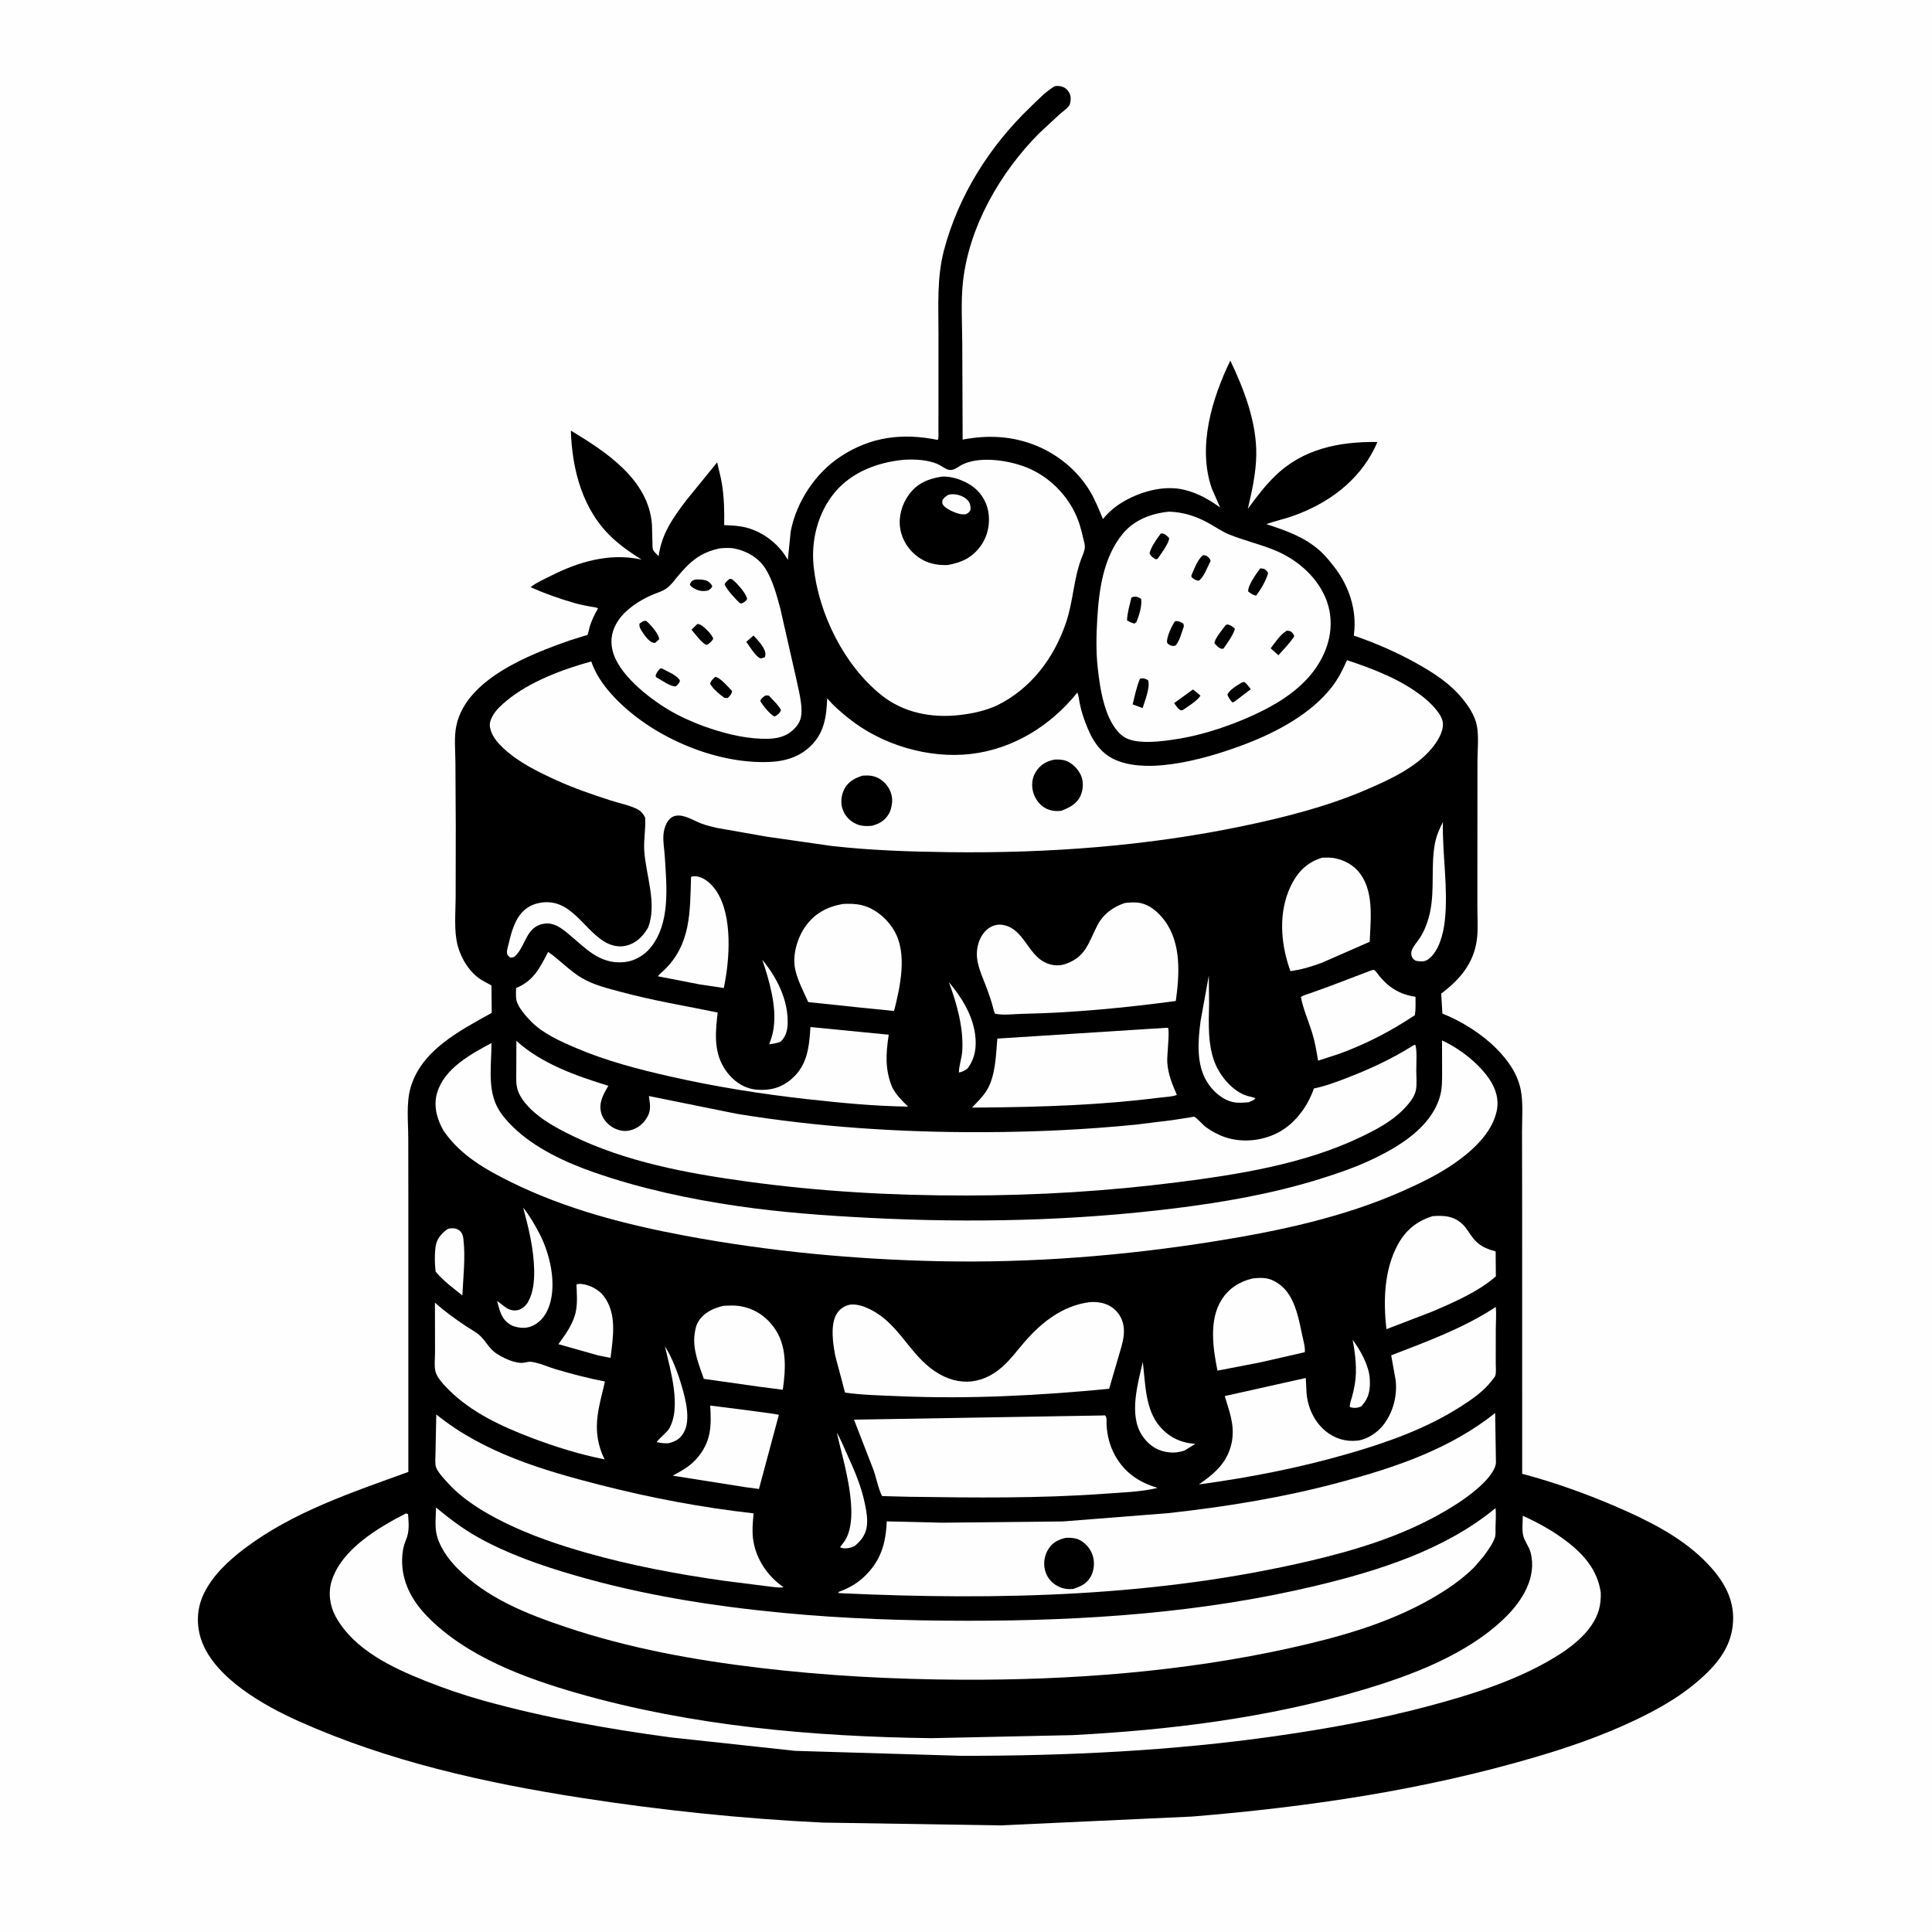 <svg version="1.1" xmlns="http://www.w3.org/2000/svg" style="display: block;" viewBox="0 0 2048 2048" width="1024" height="1024">
<path transform="translate(0,0)" fill="rgb(254,254,254)" d="M -0 -0 L 2048 0 L 2048 2048 L -0 2048 L -0 -0 z"/>
<path transform="translate(0,0)" fill="rgb(0,0,0)" d="M 1117.89 91.5 L 1119.15 91.247 C 1122.76 90.742 1127.02 91.649 1129.87 93.973 C 1132.88 96.424 1134.85 100.098 1134.93 104 C 1134.98 106.396 1134.76 108.99 1133.77 111.197 C 1132.33 114.396 1126.52 118.232 1123.79 120.649 L 1101.67 141.168 C 1060.5 182.439 1027.18 240.125 1020.78 298.732 C 1018.44 320.184 1019.94 342.875 1020.05 364.459 L 1020.44 465.992 C 1047.49 460.836 1073.66 462.091 1099.34 472.792 C 1121.87 482.177 1142.24 499.023 1154.96 519.935 C 1160.75 529.452 1164.87 539.918 1169.16 550.168 C 1174.85 543.321 1181.35 537.535 1188.96 532.878 C 1207.99 521.228 1233.85 513.709 1256.03 519.365 C 1270.28 522.998 1281.47 529.421 1293.4 537.975 L 1284.51 517.666 C 1269.27 473.528 1284.63 422.542 1304.2 382.239 C 1318.85 412.95 1332.24 447.853 1331.7 482.339 C 1331.39 501.839 1327.09 520.517 1322.75 539.427 C 1331.78 527.045 1340.47 515.496 1351.45 504.742 C 1381.24 475.582 1419.73 468.056 1460.13 468.502 L 1457.34 474.658 C 1439.88 510.278 1407.99 533.427 1371.5 546.636 C 1361.88 550.117 1351.94 552.219 1342.29 555.573 C 1362.87 562.304 1382.49 569.046 1398.98 583.668 C 1404.78 588.812 1409.48 594.73 1414.24 600.811 C 1429.91 620.807 1438.5 646.561 1435.28 672.049 L 1435.05 673.735 C 1458.65 681.836 1481.25 691.642 1503 703.93 C 1520.72 713.943 1537.58 724.929 1550.5 740.921 C 1556.81 748.737 1563.26 758.452 1565.37 768.413 C 1567.84 780.145 1566.17 795.339 1566.17 807.502 L 1566.1 892.358 L 1566.08 961.326 C 1566.07 972.357 1566.97 984.341 1565.64 995.225 C 1562.48 1021.02 1547.71 1038.16 1527.74 1053.25 L 1529.01 1074.46 C 1549.26 1082.42 1570.71 1095.96 1586.02 1111.31 C 1598.13 1123.46 1608.49 1137.78 1611.97 1154.88 C 1614.84 1168.94 1613.36 1185.53 1613.41 1199.95 L 1613.54 1280.69 L 1613.58 1562.28 C 1647.9 1571.38 1682.45 1583.77 1715 1597.91 C 1746.94 1611.79 1780.74 1628.68 1805.81 1653.28 C 1822.92 1670.07 1837.13 1689.87 1837.21 1714.8 C 1837.28 1738.09 1826.93 1755.84 1810.83 1771.93 C 1788.17 1794.6 1761.03 1810.31 1732.26 1823.91 C 1698.35 1839.93 1663.85 1851.91 1627.93 1862.5 C 1509.11 1897.53 1386.98 1915.5 1263.71 1925.62 L 1060.5 1934.99 L 872 1932.02 C 786.464 1927.9 700.931 1918.95 616.331 1905.82 C 513.813 1889.9 411.567 1867.1 316.525 1824.49 C 280.224 1808.22 228.604 1779.32 213.941 1739.97 C 207.954 1723.9 208.346 1705.93 215.613 1690.33 C 224.86 1670.48 241.915 1654.58 259.112 1641.58 C 310.712 1602.56 372.822 1582.15 432.857 1560.29 L 432.87 1279.95 L 432.777 1206.78 C 432.761 1189.86 430.525 1169.74 435.077 1153.5 C 446.365 1113.23 487.5 1092.56 521.267 1073.65 L 520.96 1044.59 L 511.484 1039.45 C 498.467 1031.94 488.997 1016.75 485.195 1002.5 C 480.995 986.759 482.973 967.116 483.01 950.783 L 483.134 877.278 L 482.77 808.474 C 482.695 795.822 481.135 781.075 483.846 768.773 C 494.701 719.513 561.51 693.747 603.737 678.965 L 619.176 674.089 C 619.531 673.986 622.466 673.308 622.668 673.091 C 623.524 672.175 624.522 666.173 625.075 664.422 C 627.292 657.402 630.317 651.168 633.958 644.802 C 631.718 643.63 628.395 643.474 625.897 643.01 C 620.469 642 615.068 640.958 609.75 639.457 C 593.825 634.961 577.734 629.255 562.61 622.563 C 563.34 621.817 563.577 621.523 564.537 620.851 C 570.601 616.609 578.123 613.314 584.763 609.978 C 613.73 595.424 645.575 586.22 678.125 592.771 L 680.1 593.179 C 669.092 586.336 658.559 578.986 649.047 570.138 C 617.625 540.907 606.443 498.109 605.12 456.421 C 642.195 478.86 687.516 508.168 691.078 555.946 L 691.632 575.774 C 691.684 577.728 691.542 581.487 692.5 583.267 C 693.542 585.204 696.613 587.87 698.146 589.587 C 701.455 565.588 713.288 549.128 727.519 530.289 L 760.247 490.096 C 761.762 497.674 764.041 505.101 765.256 512.731 C 767.606 527.5 767.923 541.773 767.675 556.666 C 775.344 556.898 783.526 557.333 791 559.237 C 808.632 563.73 825.266 576.433 834.36 592.201 L 835.126 593.545 L 838.237 562.986 C 844.343 531.759 864.437 501.348 891.106 483.895 C 923.487 462.703 956.878 458.809 994.094 466.344 C 995.286 463.423 994.753 459.46 994.764 456.317 L 994.82 435.378 L 994.824 353.525 C 994.826 323.993 993.031 294.419 1000.59 265.57 C 1015.78 207.622 1048.89 155.09 1091.95 113.816 C 1099.98 106.121 1108.27 97.118 1117.89 91.5 z"/>
<path transform="translate(0,0)" fill="rgb(254,254,254)" d="M 1433.83 1420.18 C 1442.05 1431.25 1451.13 1447.41 1451.98 1461.34 C 1452.69 1473.03 1451.44 1481.52 1443.28 1490.57 L 1442.36 1491.06 C 1438.5 1492.74 1434.83 1492.81 1430.91 1491.5 C 1430.53 1488.06 1432.23 1484.18 1433.16 1480.86 C 1434.45 1476.24 1435.46 1471.44 1436.24 1466.71 C 1438.73 1451.7 1436.66 1435.02 1433.83 1420.18 z"/>
<path transform="translate(0,0)" fill="rgb(254,254,254)" d="M 808.029 1017.34 C 823.611 1036.19 835.724 1060.28 834.96 1085.2 C 834.741 1092.35 832.832 1099.23 827.5 1104.21 C 823.72 1105.95 819.484 1106.36 815.406 1107.05 C 817.318 1101.68 819.12 1096.55 819.917 1090.88 L 820.163 1089 C 823.334 1066.65 815.297 1038.56 808.029 1017.34 z"/>
<path transform="translate(0,0)" fill="rgb(254,254,254)" d="M 1005.89 1041.14 C 1019.15 1056.95 1030.71 1075.32 1033.62 1096.13 C 1035.48 1109.44 1033.81 1121.95 1025.51 1132.76 C 1022.51 1134.85 1020.18 1136.37 1016.5 1136.86 C 1016.47 1129.62 1019.61 1121.51 1020.05 1113.87 C 1021.46 1089.14 1014.31 1064.17 1005.89 1041.14 z"/>
<path transform="translate(0,0)" fill="rgb(254,254,254)" d="M 704.864 1427.15 C 712.792 1439.83 718.421 1454.91 722.624 1469.2 C 726.728 1483.16 732.56 1505.24 724.713 1518.74 C 720.778 1525.52 715.782 1528.18 708.378 1529.93 C 704.046 1530.1 700.409 1529.67 696.183 1528.72 C 696.34 1527.14 706.983 1518.11 708.768 1515.27 C 723.025 1492.6 710.432 1451.68 704.864 1427.15 z"/>
<path transform="translate(0,0)" fill="rgb(254,254,254)" d="M 887.006 1518.63 C 891.135 1525.46 894.062 1533.17 897.4 1540.42 C 905.607 1558.24 913.2 1575.79 917.05 1595.12 C 918.542 1602.61 919.814 1609.82 918.921 1617.5 C 917.83 1626.88 912.564 1633.67 905.367 1639.25 C 903.454 1639.97 901.519 1640.65 899.5 1641 C 896.752 1641.48 892.706 1641.6 890.5 1640.05 L 892.863 1636.96 L 895.375 1633.54 C 912.71 1606.93 893.665 1548.37 887.006 1518.63 z"/>
<path transform="translate(0,0)" fill="rgb(254,254,254)" d="M 1211.39 1443.78 C 1214.27 1466.45 1213.73 1494.27 1229.79 1512.5 C 1239.89 1523.97 1252.04 1529.53 1267.08 1530.55 L 1255.35 1537.78 C 1248.11 1539.89 1242.86 1540.34 1235.44 1538.97 C 1224.72 1536.99 1216.22 1530.27 1210.4 1521.22 C 1196.57 1499.74 1206.07 1467 1211.39 1443.78 z"/>
<path transform="translate(0,0)" fill="rgb(254,254,254)" d="M 475.116 1302.5 C 479.174 1301.75 483.376 1301.61 486.847 1304.25 C 489.477 1306.26 490.724 1309.44 491.121 1312.63 L 491.272 1314 C 493.519 1333.01 490.993 1354.05 490.14 1373.25 L 482.542 1367.19 C 475.018 1361.28 467.905 1355.35 461.777 1347.98 C 460.734 1339.82 460.53 1327.08 462.215 1319.05 C 463.622 1312.34 469.444 1305.96 475.116 1302.5 z"/>
<path transform="translate(0,0)" fill="rgb(254,254,254)" d="M 1281.4 1034.16 L 1281.69 1064.14 C 1281.22 1084.99 1280.1 1108.45 1288.39 1128.07 C 1293.94 1141.17 1305.86 1155.29 1319.37 1160.75 C 1323.07 1162.25 1327.05 1162.62 1330.75 1164.13 C 1329.11 1166.62 1326.19 1167.25 1323.5 1168.45 C 1318.16 1168.82 1312.44 1169.42 1307.17 1168.29 C 1295.41 1165.76 1285.16 1156.27 1279.13 1146.24 C 1267.88 1127.51 1269.95 1102.88 1272.68 1082.18 L 1281.4 1034.16 z"/>
<path transform="translate(0,0)" fill="rgb(254,254,254)" d="M 1529.54 871.347 C 1528.78 906.112 1535.43 941.961 1531.5 976.555 C 1530.01 989.72 1525.36 1008.63 1513.94 1016.94 C 1509.92 1019.86 1505.56 1019.25 1500.96 1018.5 C 1498.65 1017.19 1497.49 1016.27 1496.5 1013.73 C 1495.75 1011.8 1495.82 1009.39 1496.53 1007.47 C 1498.3 1002.65 1502.7 997.976 1505.5 993.631 C 1510.53 985.829 1514.21 975.272 1516.06 966.193 C 1520.9 942.393 1516.66 917.845 1521.07 894.219 C 1522.62 885.925 1525.78 878.844 1529.54 871.347 z"/>
<path transform="translate(0,0)" fill="rgb(254,254,254)" d="M 554.563 1280.15 C 561.098 1288.21 566.843 1298.09 571.657 1307.28 C 582.828 1328.6 590.173 1359.91 582.527 1383.34 C 579.505 1392.6 574.012 1400.89 564.997 1405.19 C 557.768 1408.64 550.972 1407.97 543.573 1405.54 L 541.483 1404.47 C 531.404 1398.61 529.72 1389.47 526.958 1379.04 L 536.66 1386.37 C 540.44 1388.73 544.946 1389.84 549.339 1388.65 C 553.783 1387.45 557.626 1383.93 559.842 1379.98 C 565.428 1370.02 566.472 1357.44 566.244 1346.29 C 565.785 1323.85 560.424 1301.7 554.563 1280.15 z"/>
<path transform="translate(0,0)" fill="rgb(254,254,254)" d="M 611.103 1361.5 C 612.98 1361.07 614.505 1360.82 616.442 1361.04 C 624.966 1361.99 634.564 1366.86 639.816 1373.69 C 654.338 1392.58 649.839 1417.61 647.195 1439.44 L 634.067 1436.8 L 591.916 1424.87 C 599.668 1414.25 608.121 1402.75 610.553 1389.5 C 612.294 1380.02 611.352 1371.01 611.103 1361.5 z"/>
<path transform="translate(0,0)" fill="rgb(254,254,254)" d="M 732.543 929.5 C 735.049 928.575 737.931 928.697 740.5 929.378 C 748.791 931.575 755.493 938.431 759.982 945.475 C 776.767 971.82 773.56 1017.9 767.23 1047.32 L 742.037 1043.58 L 697.586 1034.94 C 698.691 1032.66 701.484 1030.74 703.358 1028.97 C 732.542 1001.44 731.396 966.811 732.543 929.5 z"/>
<path transform="translate(0,0)" fill="rgb(254,254,254)" d="M 752.836 1489.94 C 759.937 1490.86 824.388 1498.8 825.612 1499.82 L 804.514 1578.4 L 789.756 1576.4 L 713.064 1564.26 C 722.405 1559.23 731.124 1554.5 738.28 1546.43 C 753.826 1528.91 754.272 1512.08 752.836 1489.94 z"/>
<path transform="translate(0,0)" fill="rgb(254,254,254)" d="M 767.016 1384.18 C 772.298 1384 777.783 1383.61 783.03 1384.35 C 798.351 1386.52 810.681 1394.16 819.913 1406.44 C 834.487 1425.81 833.035 1450.46 829.786 1473.2 L 804.104 1469.89 L 746.079 1461.65 C 740.683 1446.06 733.783 1429.83 736.493 1412.97 L 736.749 1411.5 C 737.375 1407.67 738.146 1404.36 740.204 1401 C 746.177 1391.24 756.372 1386.65 767.016 1384.18 z"/>
<path transform="translate(0,0)" fill="rgb(254,254,254)" d="M 1453.95 1028.5 C 1454.78 1028.39 1455.63 1027.99 1456.45 1028.16 C 1457.76 1028.43 1461.32 1033.57 1462.25 1034.71 C 1465.56 1038.74 1469.14 1042.39 1473.28 1045.56 C 1481.04 1051.5 1489.68 1054.91 1499.27 1056.45 L 1500.52 1056.64 C 1500.48 1063.02 1500.86 1069.81 1499.84 1076.1 C 1474.24 1093.16 1448.74 1106.4 1419.78 1117.04 L 1397.23 1124.34 C 1395.55 1114.33 1393.92 1104.39 1390.91 1094.68 C 1386.98 1082.04 1381.53 1069.97 1379 1056.94 C 1381.82 1054.84 1386.05 1053.88 1389.37 1052.7 L 1410.06 1045.24 L 1453.95 1028.5 z"/>
<path transform="translate(0,0)" fill="rgb(254,254,254)" d="M 1327.97 1355.17 C 1332.2 1354.71 1337.24 1354.43 1341.49 1354.98 C 1349.75 1356.06 1358.21 1361.88 1363.35 1368.22 C 1373.87 1381.23 1377.07 1399.53 1380.43 1415.56 C 1381.54 1420.85 1383.71 1428.04 1383.14 1433.41 L 1335.71 1444.21 L 1290.58 1452.93 C 1285.82 1429.41 1281.37 1399.46 1294.81 1378 C 1302.52 1365.69 1314.04 1358.41 1327.97 1355.17 z"/>
<path transform="translate(0,0)" fill="rgb(254,254,254)" d="M 1401.66 909.153 L 1408.83 909.101 C 1419.64 909.334 1431.59 914.662 1438.88 922.587 C 1457.07 942.337 1452.95 973.718 1451.93 998.332 L 1401.25 1020.54 C 1390.13 1024.66 1379.68 1027.88 1367.87 1029.45 L 1365.16 1021.19 C 1356.71 993.115 1355.93 961.423 1370.42 935.062 C 1377.53 922.114 1387.45 913.375 1401.66 909.153 z"/>
<path transform="translate(0,0)" fill="rgb(254,254,254)" d="M 1518.8 1289.15 C 1533.79 1287.91 1545.4 1290.06 1554.69 1302.78 C 1558.03 1307.35 1561.12 1312.79 1565.33 1316.6 C 1571.49 1322.19 1577.66 1324.38 1585.45 1326.57 L 1585.67 1352.97 C 1567.4 1369.25 1539.81 1381.14 1517.27 1390.71 L 1469.63 1409 C 1466.39 1379.19 1467.03 1346.95 1481.45 1319.89 C 1489.78 1304.25 1501.9 1294.22 1518.8 1289.15 z"/>
<path transform="translate(0,0)" fill="rgb(254,254,254)" d="M 893.485 958.226 C 900.375 957.887 906.933 957.922 913.679 959.567 C 927.803 963.013 940.575 974.037 947.869 986.5 C 962.161 1010.92 954.206 1045.95 947.76 1071.68 L 908.762 1067.74 L 856.756 1062.27 C 851.732 1050.86 845.272 1039.15 842.817 1026.85 C 839.9 1012.24 845.176 994.288 853.662 982.224 C 863.495 968.243 876.9 961.138 893.485 958.226 z"/>
<path transform="translate(0,0)" fill="rgb(254,254,254)" d="M 461.057 1380.86 C 470.576 1389.54 482.001 1397.73 492.695 1404.94 C 497.389 1408.11 502.602 1410.88 507.048 1414.35 C 514.076 1419.85 517.743 1428.77 525.263 1434.1 C 532.599 1439.3 546.745 1446.1 555.805 1444.45 C 558.243 1444 560.624 1443.27 563.129 1443.58 C 571.47 1444.63 580.647 1448.92 588.784 1451.34 C 605.966 1456.47 623.694 1461.04 641.285 1464.48 C 634.905 1491.8 627.469 1512.88 637.963 1540.5 L 640.918 1547.03 C 614.397 1541.73 588.053 1533.52 562.803 1523.9 C 531.755 1512.07 499.681 1497.21 475.885 1473.42 C 471.064 1468.6 463.635 1460.97 461.736 1454.28 C 460.094 1448.5 461.178 1439.55 461.149 1433.33 L 461.057 1380.86 z"/>
<path transform="translate(0,0)" fill="rgb(254,254,254)" d="M 1236.29 1089.5 L 1238.13 1089.53 C 1240.13 1093.11 1236.84 1119.53 1237.36 1126.28 C 1238.33 1138.98 1242.39 1148.87 1247.48 1160.46 C 1245.24 1162.38 1232.11 1163.18 1228.4 1163.65 C 1166.55 1171.47 1105.03 1173.43 1042.75 1174.02 L 1030.33 1174.1 C 1035.71 1168.42 1041.81 1162.61 1045.94 1155.91 C 1055.43 1140.5 1055.66 1118.54 1057.23 1100.95 L 1236.29 1089.5 z"/>
<path transform="translate(0,0)" fill="rgb(254,254,254)" d="M 1192.49 957.199 C 1197.31 956.649 1202.67 956.211 1207.5 957.008 C 1218.63 958.846 1227.66 966.742 1234.25 975.491 C 1252.48 999.693 1250.32 1032.86 1246.41 1061.11 C 1192.09 1068.34 1138.25 1073.59 1083.39 1074.73 C 1074.61 1074.91 1063.04 1076.52 1054.62 1074.5 L 1053.5 1071.23 C 1051.18 1061.55 1047.79 1052.09 1044.17 1042.81 C 1039.48 1030.76 1033.87 1018.72 1035.96 1005.47 C 1037.31 996.891 1041.19 988.568 1048.6 983.584 C 1052.8 980.761 1058.22 979.531 1063.19 980.482 L 1064.5 980.764 C 1084.57 984.963 1089.74 1010.96 1107 1019.84 C 1114.31 1023.6 1122.05 1024.47 1129.87 1021.72 C 1151.17 1014.22 1154.05 998.724 1163.2 981 C 1169.37 969.056 1179.95 961.276 1192.49 957.199 z"/>
<path transform="translate(0,0)" fill="rgb(254,254,254)" d="M 1155.02 1380.33 C 1159.53 1379.97 1164.18 1380.23 1168.59 1381.29 C 1176.13 1383.12 1182.89 1387.76 1186.9 1394.44 C 1195.54 1408.83 1189.9 1423.77 1185.58 1438.42 L 1175.74 1472.17 C 1101.65 1479.33 1027.54 1483.25 953.116 1480.03 C 934.032 1479.2 914.688 1478.88 895.765 1476.21 L 885.303 1436.78 L 884.223 1430.34 C 882.351 1418.74 880.539 1400.59 888.309 1390.66 C 891.518 1386.56 897.047 1383.27 902.272 1382.88 C 908.995 1382.38 916.008 1384.85 921.986 1387.76 C 951.097 1401.94 962.175 1431.43 986.413 1450.26 C 1011.26 1469.56 1039.21 1469.86 1062.93 1448.53 C 1071.53 1440.8 1078.29 1431.51 1085.82 1422.8 C 1104.19 1401.54 1126.43 1384.09 1155.02 1380.33 z"/>
<path transform="translate(0,0)" fill="rgb(254,254,254)" d="M 1585.62 1385.41 C 1586.3 1392.68 1585.64 1400.49 1585.61 1407.81 L 1585.54 1443.06 C 1585.44 1446.98 1586.26 1454.74 1585.09 1458.29 C 1584.61 1459.74 1582.27 1462.34 1581.3 1463.61 C 1572.45 1475.15 1560.11 1483.52 1548 1491.26 C 1511.69 1514.49 1470.23 1529.16 1429.02 1541.04 C 1377.14 1556.01 1324.33 1566.35 1270.85 1573.56 C 1287.56 1561.94 1300.94 1550.72 1305.55 1529.72 L 1305.86 1528.24 C 1308.93 1509.92 1303.3 1497.08 1298.3 1479.88 L 1384.19 1460.71 L 1384.98 1476.48 C 1386.22 1491.82 1393.02 1506.92 1404.94 1516.82 C 1414.63 1524.87 1426.4 1528.53 1438.95 1527.09 C 1449.19 1525.92 1459.74 1518.86 1466.07 1510.94 C 1476.56 1497.81 1481.4 1479.67 1479.44 1463.01 L 1474.72 1436.68 C 1512.68 1422.08 1551.44 1407.87 1585.62 1385.41 z"/>
<path transform="translate(0,0)" fill="rgb(254,254,254)" d="M 1169.13 1500.45 L 1171.03 1500.25 C 1173.79 1501.95 1172.83 1506.64 1172.98 1509.82 C 1173.55 1521.36 1176.26 1532.39 1181.83 1542.56 C 1191.97 1561.07 1207.3 1571.3 1227.09 1577.23 C 1209.66 1581.54 1189.67 1582.04 1171.76 1583.36 C 1102.64 1588.45 1033.02 1587.63 963.758 1586.65 L 935.045 1585.91 C 930.848 1577.79 929.061 1566.73 925.843 1557.95 L 905.278 1504.9 L 1169.13 1500.45 z"/>
<path transform="translate(0,0)" fill="rgb(254,254,254)" d="M 581.083 1009.09 C 593.496 1017.6 603.554 1028.96 616.681 1036.67 C 629.877 1044.41 643.84 1047.58 658.463 1051.54 C 692.289 1060.69 726.53 1066.27 760.777 1073.32 L 760.201 1078.29 C 757.757 1100.13 757.412 1120.49 772.047 1138.33 C 779.747 1147.72 790.211 1154.18 802.452 1155.13 C 816.516 1156.23 828.449 1153.01 839.217 1143.63 C 856.01 1129.01 857.783 1109.6 859.111 1088.7 L 942.092 1096.83 C 939.024 1116.85 937.967 1133.65 945.789 1152.61 C 950.16 1160.82 955.968 1166.67 962.656 1173.04 C 927.042 1172.6 891.366 1169.1 855.988 1165.17 C 806.846 1159.72 758.229 1151.97 710 1141.03 C 676.012 1133.33 642.646 1124.58 610.52 1110.89 C 593.749 1103.74 575.285 1095.52 562.425 1082.26 C 557.329 1077 548.973 1067.53 547.46 1060.28 C 546.613 1056.24 546.991 1051.49 547.084 1047.35 C 566.023 1039.5 572.013 1026.16 581.083 1009.09 z"/>
<path transform="translate(0,0)" fill="rgb(254,254,254)" d="M 462.48 1499.39 C 512.694 1539.98 575.199 1558.53 636.777 1574.26 C 690.249 1587.91 744.022 1598.05 798.88 1604.23 C 797.875 1613.8 797.004 1624.28 798.634 1633.81 C 801.938 1653.12 813.469 1670.29 829.318 1681.6 L 830.588 1682.5 L 828.872 1682.8 C 823.963 1683.12 818.123 1681.93 813.16 1681.48 L 767.725 1675.72 C 718.558 1668.79 669.806 1659.68 622 1646.13 C 592.098 1637.65 562.262 1627.55 534.381 1613.73 C 513.19 1603.22 491.25 1590.11 475.193 1572.5 C 471.532 1568.48 463.697 1560.27 462.131 1555.08 C 460.962 1551.2 461.658 1544.38 461.643 1540.17 L 462.48 1499.39 z"/>
<path transform="translate(0,0)" fill="rgb(254,254,254)" d="M 763.269 581.251 C 768.054 580.834 773.94 580.511 778.644 581.463 C 791.787 584.123 804.18 591.326 811.396 602.799 C 819.235 615.264 823.197 630.561 827.046 644.612 L 843.308 716.166 C 845.755 728.506 852.2 749.976 848.525 762.185 C 846.396 769.258 839.709 775.734 833.236 778.972 C 825.011 783.085 816.004 783.41 807.026 783.081 C 786.031 782.311 766.24 776.955 746.546 770.037 C 733.422 765.216 720.606 759.516 708.59 752.345 C 687.607 739.824 655.027 714.445 649.246 689.223 C 646.575 677.568 648.886 667.462 655.5 657.574 C 663.26 645.973 677.982 636.378 690.594 630.902 C 695.794 628.644 701.826 627.024 706.5 623.756 C 710.958 620.639 714.478 615.688 717.947 611.508 C 731.283 595.433 742.287 585.535 763.269 581.251 z"/>
<path transform="translate(0,0)" fill="rgb(0,0,0)" d="M 736.241 614.5 C 739.756 613.946 745.068 614.24 748.469 615.299 C 751.216 616.154 753.988 618.903 755.067 621.5 C 753.963 624.067 752.789 624.441 750.5 625.959 C 747.547 626.736 743.426 626.747 740.5 625.811 C 737.263 624.776 732.592 622.558 731.237 619.5 C 732.905 616.132 732.841 616.055 736.241 614.5 z"/>
<path transform="translate(0,0)" fill="rgb(0,0,0)" d="M 798.71 673.697 C 802.691 677.719 808.378 684.055 810.5 689.333 C 811.597 692.061 811.694 694.035 810.762 696.713 L 806.5 697.997 C 801.362 696.76 794.427 684.859 791.119 680.376 L 798.71 673.697 z"/>
<path transform="translate(0,0)" fill="rgb(0,0,0)" d="M 810.968 737.5 C 812.883 736.995 813.242 736.994 815.156 737.5 C 819.387 742.108 824.809 747.02 827.797 752.5 C 826.889 755.839 825.129 756.92 822.5 758.874 L 820.985 759.465 C 816.281 757.53 808.361 747.44 805.862 743 C 807.043 740.134 808.557 739.386 810.968 737.5 z"/>
<path transform="translate(0,0)" fill="rgb(0,0,0)" d="M 739.192 661.5 C 740.699 661.466 741.575 661.772 742.884 662.523 C 746.896 664.822 754.693 672.461 756.092 677 C 754.706 679.704 752.802 681.142 750.5 683.009 L 748.993 683.555 C 744.492 682.593 736.198 671.139 733.009 667.464 L 739.192 661.5 z"/>
<path transform="translate(0,0)" fill="rgb(0,0,0)" d="M 681.721 658.5 L 684.514 657.994 C 685.701 658.804 685.801 658.817 687.022 659.976 C 690.769 663.531 698.754 672.753 698.694 677.737 L 694.5 681.439 C 693.292 681.585 693.935 681.587 692.323 681.253 C 687.649 680.285 682.189 672.058 679.761 668.092 C 678.38 665.835 677.405 663.691 677.945 661 L 681.721 658.5 z"/>
<path transform="translate(0,0)" fill="rgb(0,0,0)" d="M 700.08 708.5 L 701.395 708.51 C 706.916 711.664 718.053 715.735 720.758 721.5 C 720.215 724.339 718.488 725.664 716.5 727.57 C 711.019 728.281 700.686 720.58 695.5 717.834 L 694.965 716 C 696.273 712.654 697.468 710.95 700.08 708.5 z"/>
<path transform="translate(0,0)" fill="rgb(0,0,0)" d="M 758.113 717.5 C 763.577 718.12 772.127 728.605 776.045 732.5 C 775.411 736.294 774.053 737.126 771.5 739.912 L 768 739.825 C 762.291 735.724 756.605 730.925 752.754 725 C 753.465 721.416 755.601 720.083 758.113 717.5 z"/>
<path transform="translate(0,0)" fill="rgb(0,0,0)" d="M 773.563 613.5 C 775.118 613.633 775.828 613.846 777.077 614.896 C 781.755 618.826 791.044 628.989 791.97 635 C 790.364 637.59 789.109 638.225 786.5 639.589 L 784.414 639.503 C 779.236 634.585 771.03 625.915 768.104 619.5 C 769.046 616.867 771.499 615.265 773.563 613.5 z"/>
<path transform="translate(0,0)" fill="rgb(254,254,254)" d="M 1239.25 542.382 C 1253.86 542.83 1267.16 546.953 1280 553.881 C 1287.77 558.069 1294.95 563.309 1303.17 566.639 C 1317.89 572.601 1333.63 576.403 1348.5 582.154 C 1372.67 591.503 1394.48 609.069 1404.93 633.353 C 1412.82 651.662 1412.13 672.005 1404.56 690.283 C 1388.79 728.365 1351.22 749.041 1314.92 764.004 C 1293.42 772.743 1270.43 779.837 1247.48 783.44 C 1232.3 785.822 1202.87 790.17 1190 780.175 C 1171.16 765.539 1166.07 730.2 1163.65 708.055 C 1161.75 690.762 1162.09 673.899 1163.11 656.595 C 1164.94 625.212 1169.49 591.131 1190 565.997 C 1202.23 551.008 1220.54 544.244 1239.25 542.382 z"/>
<path transform="translate(0,0)" fill="rgb(0,0,0)" d="M 1316.38 723.5 L 1319.01 722.884 C 1321.81 724.92 1323.78 727.887 1325.87 730.61 L 1308.89 743.5 L 1306.5 744.703 C 1303.99 741.986 1302.47 739.967 1301.13 736.5 C 1302.83 731.328 1311.74 726.411 1316.38 723.5 z"/>
<path transform="translate(0,0)" fill="rgb(0,0,0)" d="M 1264.52 730.918 C 1267.35 732.776 1269.96 735.277 1272.57 737.437 C 1268.79 743.227 1259.77 748.48 1254.12 752.5 L 1251.95 753.09 C 1248.71 751.641 1246.68 748.12 1244.6 745.325 L 1264.52 730.918 z"/>
<path transform="translate(0,0)" fill="rgb(0,0,0)" d="M 1245.62 658.5 C 1249.3 658.02 1251.56 659.182 1254.5 661.149 L 1254.94 664 C 1252.61 670.198 1250.5 679.944 1245.8 684.5 C 1243.75 684.841 1242.45 684.855 1240.5 683.947 C 1239.15 683.318 1237.41 682.434 1237.17 680.842 C 1236.38 675.582 1242.37 662.791 1245.62 658.5 z"/>
<path transform="translate(0,0)" fill="rgb(0,0,0)" d="M 1299.39 662.5 L 1301.56 661.904 C 1304.87 662.99 1306.56 664.089 1309.07 666.5 C 1307.2 673.434 1301.07 681.481 1296.99 687.5 L 1295.45 687.809 C 1291.82 687.197 1289.81 684.426 1287.37 681.9 C 1287.37 677.197 1296.33 666.632 1299.39 662.5 z"/>
<path transform="translate(0,0)" fill="rgb(0,0,0)" d="M 1275.36 588.5 C 1276.62 588.595 1277.24 588.56 1278.5 589.082 C 1281.02 590.12 1282.48 592.1 1283.32 594.5 C 1280.06 600.639 1276.35 611.664 1270.85 615.5 C 1267.33 615.325 1265.76 613.949 1263.11 611.876 L 1262.89 610 C 1265.97 603.268 1269.36 593.007 1275.36 588.5 z"/>
<path transform="translate(0,0)" fill="rgb(0,0,0)" d="M 1230.58 565.5 L 1232.49 565.58 C 1235.28 565.97 1237.66 568.519 1239.38 570.5 C 1239.05 576.036 1230.28 587.87 1226.95 592.5 L 1225.07 592.826 C 1221.85 590.95 1220.16 589.924 1218.55 586.5 C 1220.05 580.009 1226.41 570.731 1230.58 565.5 z"/>
<path transform="translate(0,0)" fill="rgb(0,0,0)" d="M 1364.09 668.5 C 1365.21 668.49 1366.88 668.97 1368 669.184 C 1370.36 671.173 1371.09 671.446 1371.94 674.5 C 1367.33 681.759 1360.86 688.168 1355.15 694.607 L 1346.98 687.228 C 1351.79 680.834 1357.16 672.649 1364.09 668.5 z"/>
<path transform="translate(0,0)" fill="rgb(0,0,0)" d="M 1199.31 633.5 L 1201.11 632.778 C 1204.35 632.086 1207.37 632.981 1209.7 635.005 C 1210.62 642.592 1207.5 652.456 1204.6 659.5 L 1202.5 661.045 C 1199.58 660.122 1197.21 659.348 1194.7 657.5 C 1194.96 649.537 1197.53 641.267 1199.31 633.5 z"/>
<path transform="translate(0,0)" fill="rgb(0,0,0)" d="M 1335.88 602.5 C 1337.09 602.443 1338.79 602.864 1340 603.044 C 1341.94 604.43 1343.39 605.156 1344.22 607.5 C 1342.35 615.085 1336.23 625.234 1331.5 631.488 C 1328.08 630.46 1325.89 629.279 1323.14 627 C 1322.45 621.042 1332.14 607.411 1335.88 602.5 z"/>
<path transform="translate(0,0)" fill="rgb(0,0,0)" d="M 1208.41 719.5 C 1211.97 718.555 1213.82 719.272 1216.94 721.053 C 1219.78 727.786 1213.39 743.402 1211.22 750.581 L 1200.68 746.674 C 1202.81 737.78 1204.87 727.928 1208.41 719.5 z"/>
<path transform="translate(0,0)" fill="rgb(254,254,254)" d="M 1584.93 1497.87 L 1585.76 1550.45 C 1585.24 1559.31 1575.04 1569.93 1568.69 1575.69 C 1555.66 1587.5 1540.2 1597.23 1524.87 1605.76 C 1482.99 1629.08 1436.43 1643.3 1390 1654.25 C 1227.12 1692.66 1059.05 1696.64 892.5 1688.93 L 888.5 1688.66 L 889.219 1687.4 C 898.923 1683.9 907.561 1679.19 915.188 1672.18 C 933.316 1655.5 939.022 1636.86 939.987 1612.73 L 999.031 1614.12 L 1126.85 1612.79 L 1238 1604.03 C 1299.69 1597.25 1359.84 1587.5 1419.84 1571.44 C 1478.81 1555.65 1536.6 1536.3 1584.93 1497.87 z"/>
<path transform="translate(0,0)" fill="rgb(0,0,0)" d="M 1129.63 1630.18 C 1134.05 1629.95 1138.84 1630.11 1142.99 1631.81 C 1149.86 1634.62 1155.51 1641.07 1158 1647.97 C 1160.54 1655.01 1160.06 1663.86 1156.64 1670.53 C 1152.52 1678.54 1145.82 1681.65 1137.75 1684.3 C 1131.71 1684.94 1126.4 1684.14 1121 1681.24 C 1114 1677.48 1109.48 1671.63 1107.6 1663.88 C 1105.81 1656.51 1107.39 1648.21 1111.45 1641.89 C 1115.93 1634.9 1121.9 1632.08 1129.63 1630.18 z"/>
<path transform="translate(0,0)" fill="rgb(254,254,254)" d="M 429.938 1604.5 C 431.534 1604.34 430.633 1604.26 432.572 1605.15 C 433.228 1614.89 434.235 1623.43 430.24 1632.62 C 427.506 1638.92 426.382 1646.35 426.255 1653.19 C 425.817 1676.74 436.652 1696.71 452.672 1713.23 C 493.975 1755.82 556.242 1778.84 612.158 1794.88 C 733.217 1829.61 861.821 1840.92 987.402 1842.53 L 1136.66 1839.31 C 1239.56 1833.98 1342.91 1821.21 1442 1792.08 C 1495.51 1776.35 1555.78 1753.93 1596.11 1714.11 C 1613.96 1696.49 1629.39 1671.6 1622.44 1645.49 C 1620.75 1639.17 1616.1 1633.84 1614.67 1627.87 C 1613.21 1621.84 1614.21 1613.12 1614.22 1606.8 C 1630.55 1614.09 1645.46 1622.43 1659.81 1633.21 C 1678.7 1647.4 1693.4 1664.23 1696.88 1688.12 C 1697.09 1694.06 1696.53 1700.78 1694.89 1706.5 C 1687.79 1731.25 1662.08 1749.05 1640.86 1761.09 C 1602.01 1783.11 1558.63 1796.63 1515.71 1808.16 C 1461.96 1822.6 1407.23 1832.52 1352.15 1840.35 C 1242.09 1856.02 1130.3 1861.35 1019.19 1861.24 L 843 1855.98 L 711.554 1841.78 C 643.934 1832.69 578.248 1820.95 512.419 1802.7 C 491.633 1796.94 471.344 1789.94 451.301 1781.98 C 415.808 1767.88 375.458 1748.91 356.013 1713.98 C 349.615 1702.49 347.631 1688.35 351.633 1675.67 C 362.157 1642.33 400.787 1619.4 429.938 1604.5 z"/>
<path transform="translate(0,0)" fill="rgb(254,254,254)" d="M 1528.61 1102.88 C 1546.98 1111.33 1566.52 1126.37 1578.21 1143.08 C 1585.36 1153.3 1589.25 1165.14 1586.58 1177.69 C 1581.5 1201.57 1559.95 1220.61 1540.87 1233.77 C 1524.22 1245.26 1505.19 1254.44 1486.74 1262.62 C 1424.2 1290.32 1356.5 1304.75 1289.26 1315.56 C 1192.31 1331.15 1093.73 1339.01 995.5 1336.94 C 905.32 1335.04 814.646 1326.45 725.983 1309.86 C 663.024 1298.07 600.35 1281.85 542.652 1253.53 C 514.742 1239.83 488.02 1224.67 470.081 1198.48 C 463.194 1186.15 459.229 1172.36 463.399 1158.35 C 471.064 1132.6 498.847 1117.52 520.967 1105.68 C 521.081 1126.9 516.87 1151.83 526.192 1171.57 C 530.294 1180.27 536.543 1187.42 543.324 1194.12 C 566.466 1217 599.683 1232.32 630.088 1242.89 C 679.151 1259.93 730.69 1271.02 782.05 1278.5 C 828.322 1285.24 875.016 1288.6 921.681 1290.99 C 1029.92 1296.52 1138.02 1294.22 1245.62 1280.83 C 1297.05 1274.43 1348.42 1265.47 1398 1250.1 C 1418.31 1243.8 1438.49 1236.89 1457.64 1227.55 C 1484.7 1214.34 1515.76 1194.94 1525.64 1164.7 L 1526.17 1163 C 1528.91 1154.4 1528.67 1145.11 1528.69 1136.17 L 1528.61 1102.88 z"/>
<path transform="translate(0,0)" fill="rgb(254,254,254)" d="M 547.39 1103.35 C 574.144 1127.65 610.898 1140.55 644.885 1150.96 C 640.628 1158.17 635.803 1166.47 636.512 1175.15 C 637.148 1182.95 640.917 1188.77 647.124 1193.5 C 652.041 1197.24 659.379 1199.62 665.574 1198.67 C 673.378 1197.49 679.9 1193.23 684.464 1186.83 C 690.564 1178.28 689.33 1171.52 687.831 1161.84 L 780.607 1180.6 C 866.773 1194.8 954.927 1200.47 1042.2 1200.15 C 1096.31 1199.95 1150.54 1197.54 1204.39 1192.12 L 1242.88 1187.36 L 1261.25 1184.52 C 1262.05 1184.4 1265.15 1183.62 1265.89 1183.81 C 1268.03 1184.35 1275.41 1192.69 1278.09 1194.65 C 1284.23 1199.14 1291.52 1203.06 1298.73 1205.5 C 1316.26 1211.43 1336.76 1209.51 1353.25 1201.41 C 1372.18 1192.12 1386.04 1173.39 1392.79 1153.81 C 1405.07 1151.41 1417.35 1146.64 1429.03 1142.15 C 1453.25 1132.83 1475.68 1122.22 1497.7 1108.5 L 1500.02 1107.35 C 1502.41 1110.28 1501.26 1129.95 1501.31 1135.35 C 1501.37 1141.85 1502.15 1149.69 1500.83 1156.01 C 1499.25 1163.58 1492.48 1171.2 1487.16 1176.56 C 1474.46 1189.34 1458.4 1197.67 1442.32 1205.37 C 1382.69 1233.93 1312.88 1245.03 1247.82 1253.29 C 1173.37 1262.73 1099.81 1267.19 1024.75 1267.29 C 946.012 1267.4 868.736 1263.07 790.721 1252.32 C 728.569 1243.75 663.749 1231.74 607 1204.1 C 591.018 1196.32 574.169 1187.4 561.567 1174.62 C 556.379 1169.36 551.16 1162.7 548.821 1155.59 C 546.748 1149.3 547.292 1142.23 547.285 1135.68 L 547.39 1103.35 z"/>
<path transform="translate(0,0)" fill="rgb(254,254,254)" d="M 957.771 487.409 C 969.262 486.654 983.874 487.288 994.5 492.2 C 998.023 493.829 1001.57 496.922 1005.29 497.91 C 1010.91 499.403 1015.2 494.957 1019.74 492.658 C 1037.44 483.701 1065.18 487.533 1083.21 493.618 C 1107.45 501.8 1127.99 520.233 1139.28 543.167 C 1143.49 551.723 1146.2 561.051 1148.19 570.351 C 1148.85 573.428 1150.03 576.444 1149.98 579.637 C 1149.92 583.884 1147.55 588.717 1146.08 592.665 C 1138.04 614.19 1137.53 637.957 1130.03 660 C 1117.09 698.043 1092.84 730.131 1056.42 748.006 C 1044 753.559 1031.02 756.341 1017.56 757.925 C 987.971 761.405 957.827 755.751 934.226 736.803 C 894.759 705.116 867.779 650.688 862.5 600.533 C 859.597 572.956 866.885 543.583 884.866 521.995 C 902.959 500.274 930.332 490.094 957.771 487.409 z"/>
<path transform="translate(0,0)" fill="rgb(0,0,0)" d="M 998.206 505.291 C 1008.84 504.419 1021.22 509.065 1029.95 514.893 C 1039.2 521.075 1045.73 531.402 1047.63 542.333 C 1049.79 554.742 1047.19 567.941 1039.9 578.256 C 1030.87 591.025 1019.55 596.336 1004.54 598.957 C 993.367 599.344 983.127 597.366 973.824 590.877 C 963.388 583.597 956.268 572.724 954.24 560.113 C 952.247 547.716 956.108 534.426 963.438 524.366 C 972.222 512.311 983.864 507.492 998.206 505.291 z"/>
<path transform="translate(0,0)" fill="rgb(254,254,254)" d="M 1005.37 524.5 C 1007.02 524.026 1008.42 523.894 1010.14 523.895 C 1015.46 523.895 1022.19 526.279 1025.79 530.308 C 1028.58 533.419 1028.92 536.485 1028.77 540.5 C 1027 543.535 1026.69 543.655 1023.5 545.174 L 1020.27 545.23 C 1015.05 545.073 1004.16 540.234 1000.64 536.347 C 998.363 533.838 998.875 533.237 999.106 530 C 1000.9 527.265 1002.65 526.127 1005.37 524.5 z"/>
<path transform="translate(0,0)" fill="rgb(254,254,254)" d="M 462.186 1598.03 C 476.192 1609.63 490.647 1620.6 506.548 1629.52 C 538.102 1647.22 573.485 1659.46 608.084 1669.57 C 680.721 1690.8 754.781 1702.49 829.994 1709.71 C 895.234 1715.97 960.37 1718.02 1025.87 1718.07 C 1149.68 1718.16 1274.52 1709.8 1395.2 1680.9 C 1461.73 1664.97 1531.92 1642.77 1585.36 1598.65 C 1585.99 1605.5 1585.45 1612.74 1585.3 1619.63 C 1585.24 1622.63 1585.64 1626.69 1584.73 1629.56 C 1582.55 1636.49 1577 1643.67 1572.84 1649.54 L 1562.65 1661.45 C 1548.76 1675.17 1532.84 1685.82 1515.93 1695.43 C 1470.68 1721.14 1418.9 1735.59 1368.36 1746.82 C 1254.58 1772.12 1135.44 1781.13 1018.99 1780.57 C 947.311 1780.22 875.628 1776.43 804.463 1767.92 C 735.47 1759.68 666.72 1747.19 600.719 1725.08 C 558.369 1710.9 515.889 1694.2 484.044 1661.68 C 474.479 1651.91 464.737 1638.03 462.398 1624.35 C 461.009 1616.23 462.086 1606.33 462.186 1598.03 z"/>
<path transform="translate(0,0)" fill="rgb(254,254,254)" d="M 1427.9 699.797 C 1456.31 709.321 1484.27 719.896 1508.18 738.498 C 1515.39 744.1 1528.83 756.745 1529.51 766.461 C 1530.2 776.188 1523.45 786.454 1517.46 793.621 C 1500.1 814.411 1470.69 827.57 1446.33 837.941 C 1405.76 855.205 1362.06 866.32 1319 875.35 C 1216.33 896.88 1111.51 904.618 1006.74 903.341 C 965.009 902.832 922.98 901.457 881.488 896.748 L 812.801 886.911 L 759.782 877.583 C 754.26 876.326 748.653 874.944 743.344 872.947 C 735.262 869.908 725.471 863.189 716.5 864.714 C 707.408 866.26 703.848 877.301 703.264 885.229 C 702.73 892.479 704.261 900.635 704.712 907.926 C 706.654 939.306 710.853 977.952 689.922 1004.19 C 683.085 1012.76 672.513 1018.92 661.5 1019.93 C 634.829 1022.39 620.155 1004.31 601.317 988.945 C 594.205 983.145 586.705 977.73 577 979.124 C 558.472 981.785 557.653 1000.37 547.754 1011.8 C 545.517 1014.38 544.35 1015.04 541 1015.11 C 539.529 1013.81 538.147 1013.15 537.621 1011.19 C 536.85 1008.31 538.126 1004.8 538.79 1002 C 541.112 992.22 543.765 981.473 549.076 972.859 C 554.312 964.366 561.767 959.12 571.608 957.183 C 603.99 950.812 617.224 983.518 640.209 997.932 C 647.285 1002.37 655.92 1004.48 664.162 1002.38 C 674.073 999.849 681.163 992.98 686.298 984.465 L 687.022 983.234 C 696.876 957.618 684.49 927.564 682.914 901.5 C 682.203 889.74 684.729 878.055 683.833 866.5 C 681.865 862.659 679.172 859.509 675.224 857.551 C 667.027 853.487 656.292 851.408 647.491 848.56 C 627.872 842.212 608.483 835.642 589.719 827.046 C 570.017 818.021 549.693 808.142 533.713 793.208 C 528.378 788.223 523.13 782.394 520.653 775.405 C 518.36 768.932 518.78 765.468 521.993 759.316 C 525.379 752.832 531.583 747.291 537.164 742.678 C 561.677 722.422 596.363 709.54 626.763 701.165 C 631.232 714.32 639.218 725.899 648.454 736.149 C 685.005 776.71 746.243 805.048 800.732 807.645 C 821.69 808.644 842.103 806.718 858.218 791.871 C 873.677 777.628 876.083 760.139 876.862 740.183 C 883.472 748.216 891.592 755.005 899.681 761.5 C 934.646 789.574 984.136 804.341 1028.76 799.274 C 1074.07 794.129 1113.97 769.144 1142.08 734.069 C 1143.67 738.528 1144.04 743.521 1145.09 748.153 C 1146.53 754.538 1148.63 760.912 1150.95 767.028 C 1157.17 783.377 1165.55 798.117 1182.36 805.5 C 1220.24 822.144 1285.35 802.25 1322 788.035 C 1354.47 775.441 1389.9 756.365 1411.62 728.5 C 1418.6 719.551 1423.34 710.141 1427.9 699.797 z"/>
<path transform="translate(0,0)" fill="rgb(0,0,0)" d="M 914.351 822.22 C 917.485 822.03 920.614 821.914 923.728 822.412 C 930.73 823.531 936.686 827.716 940.774 833.434 C 944.743 838.987 946.526 845.799 945.404 852.577 L 945.142 854 C 944.603 857.037 943.963 859.571 942.433 862.289 C 938.114 869.963 932.518 873.011 924.342 875.356 C 918.731 875.976 912.686 875.749 907.48 873.369 C 900.624 870.234 895.679 864.874 893.171 857.716 C 890.912 851.267 891.732 843.073 894.736 836.955 C 898.768 828.745 905.996 824.85 914.351 822.22 z"/>
<path transform="translate(0,0)" fill="rgb(0,0,0)" d="M 1117.69 805.209 C 1121.79 805.007 1125.77 805.062 1129.71 806.383 C 1136.62 808.695 1143.1 815.513 1145.93 822.106 C 1148.85 828.935 1148.3 837.318 1145.21 844 C 1141.38 852.321 1133.03 856.413 1124.95 859.48 C 1119.03 860.156 1113.73 859.571 1108.38 856.77 C 1101.8 853.325 1097.11 846.599 1095.15 839.53 C 1093.26 832.713 1093.98 824.687 1097.74 818.613 C 1102.69 810.608 1108.79 807.122 1117.69 805.209 z"/>
</svg>